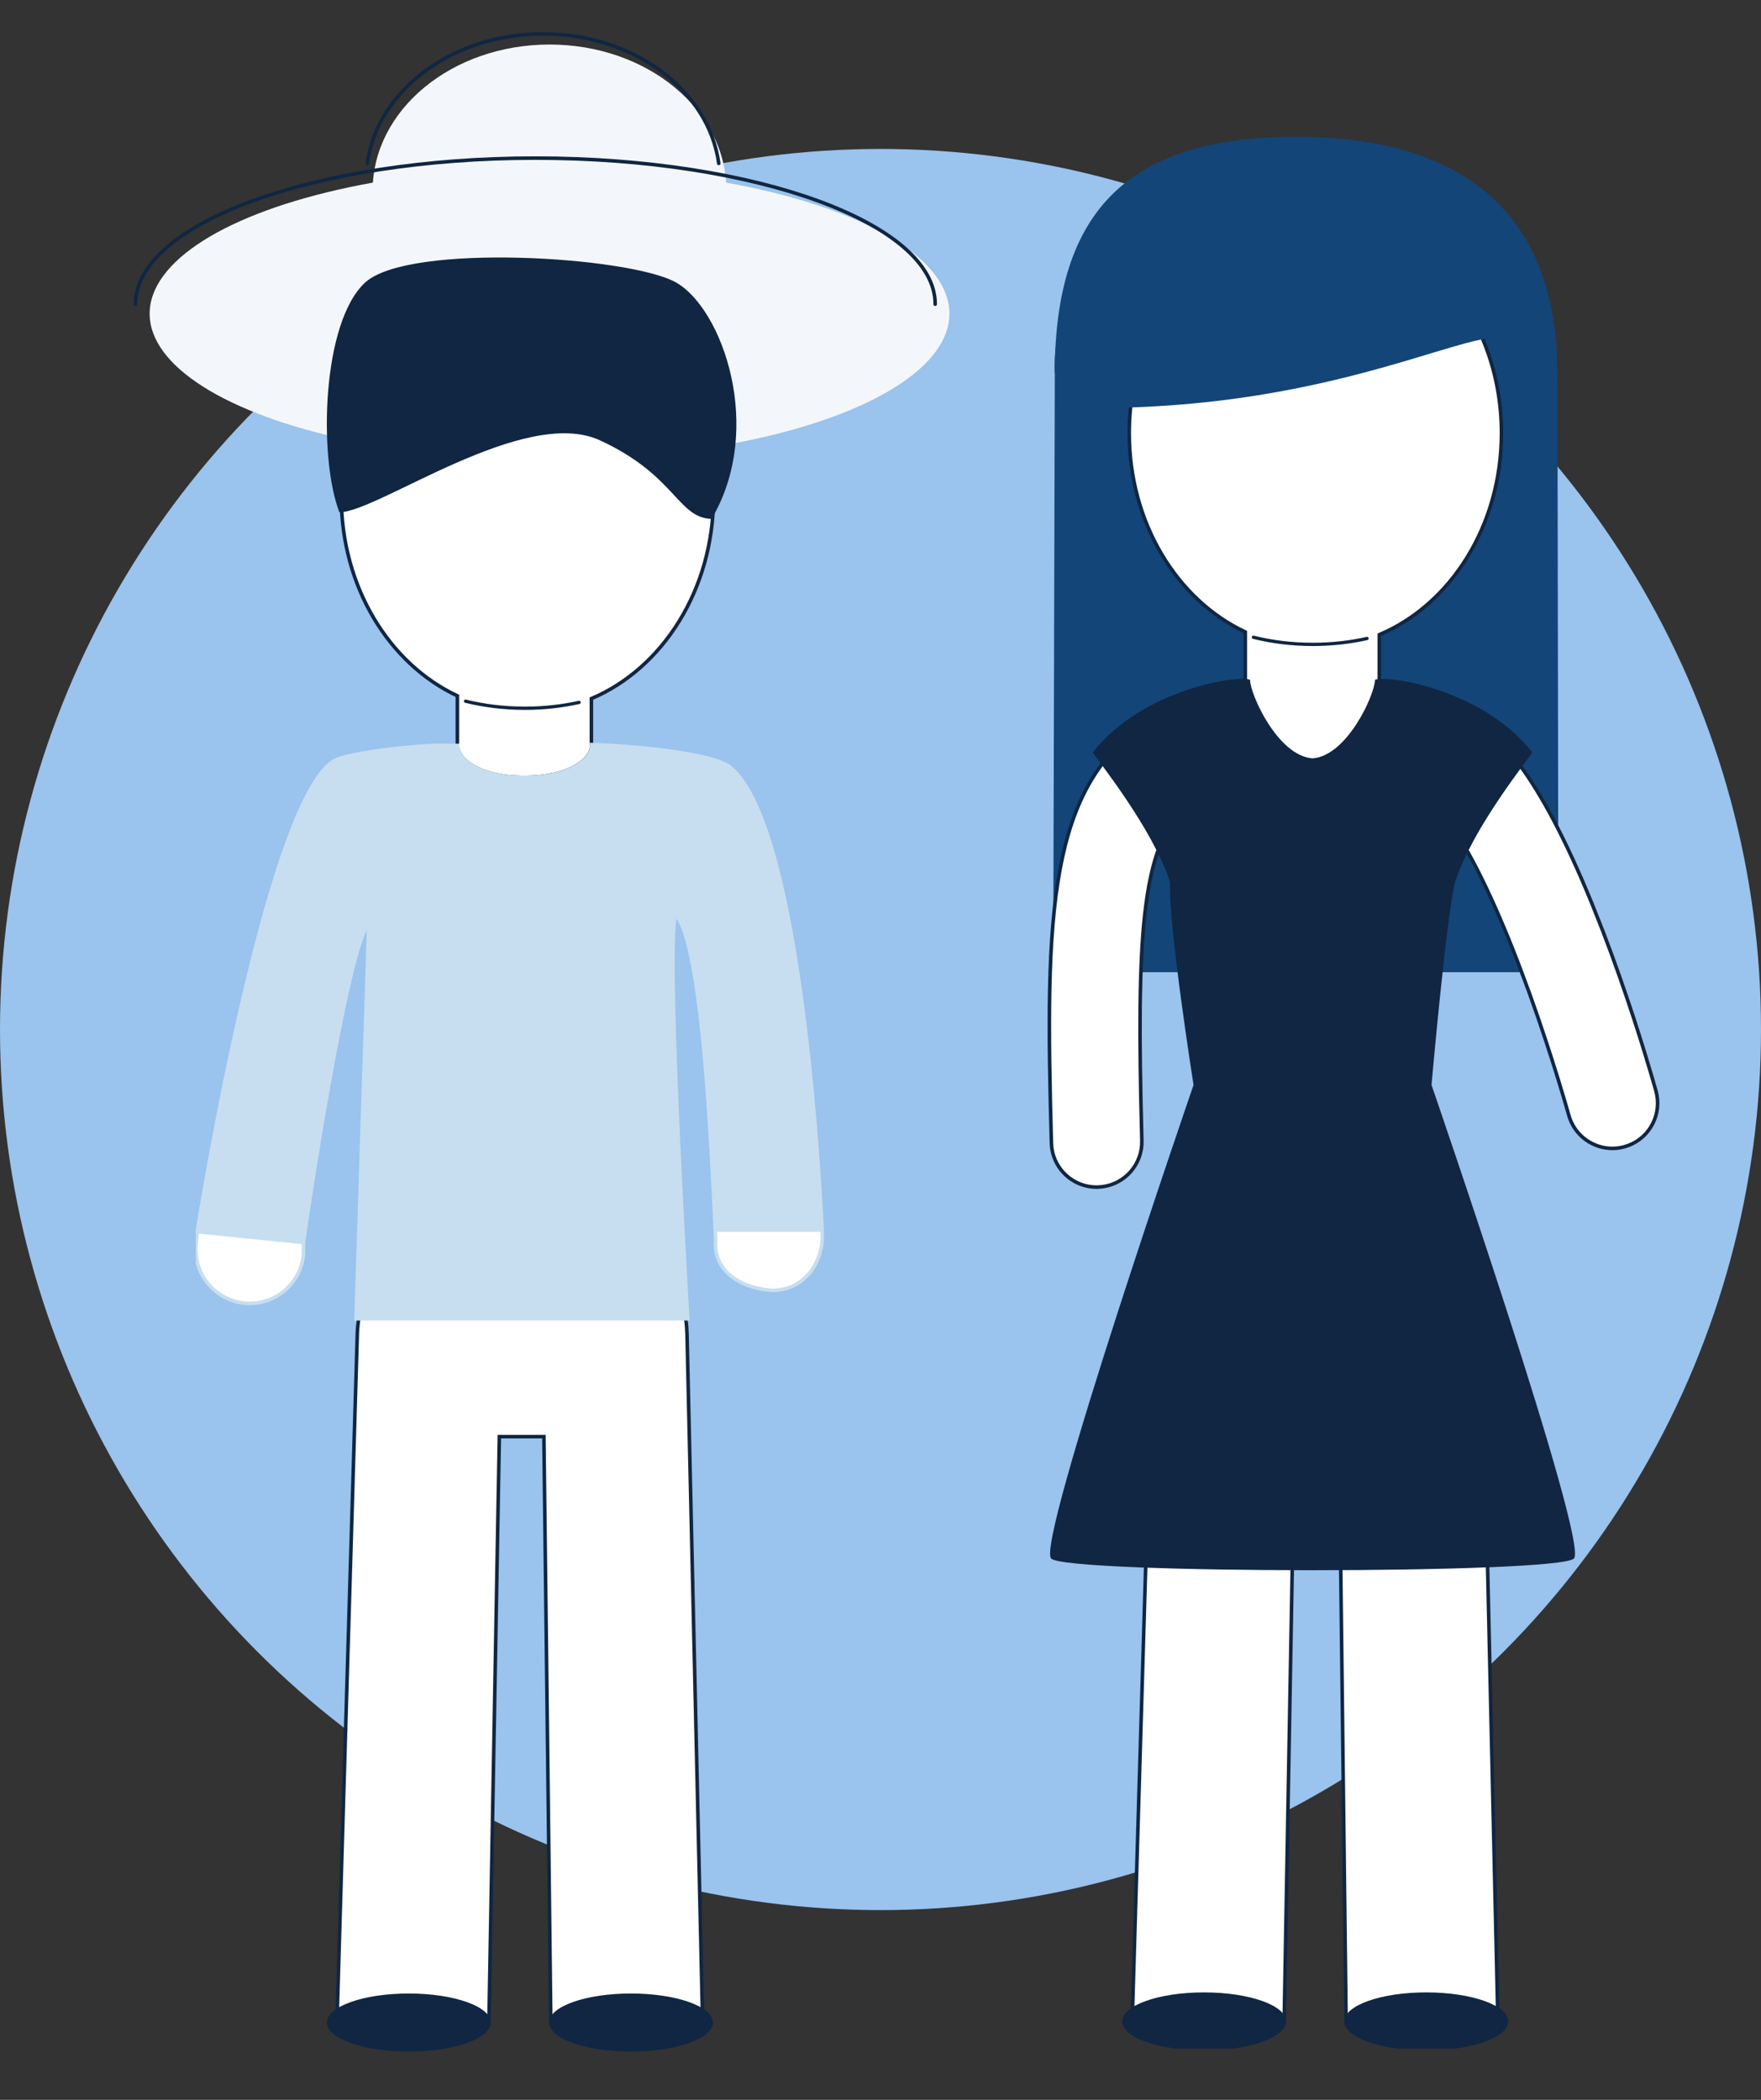 <svg xmlns="http://www.w3.org/2000/svg" width="52" height="62" viewBox="0 0 52 62" fill="none"><rect x="0" y="0" width="52" height="62" fill="#333333" stroke="none"/><circle cx="26" cy="30.398" r="26" fill="#9AC3ED"></circle><ellipse cx="16.227" cy="9.262" rx="11.808" ry="4.314" fill="#F3F7FB"></ellipse><ellipse cx="16.227" cy="5.629" rx="5.223" ry="4.314" fill="#F3F7FB"></ellipse><path d="M10.845 4.825C11.139 2.673 13.351 1 16.035 1C18.719 1 20.93 2.673 21.224 4.825" stroke="#102642" stroke-width="0.105" stroke-linecap="round"></path><g clip-path="url(#clip0_837_792)"><path d="M12.478 37.138H18.328C18.955 37.138 19.438 37.388 19.767 37.794C20.057 38.15 20.23 38.63 20.275 39.169L20.287 39.403L20.747 59.682L18.816 60.517L16.265 59.68L16.061 42.47V42.418H14.745L14.744 42.47L14.438 59.673C14.426 59.675 14.411 59.678 14.393 59.681C14.337 59.69 14.258 59.704 14.162 59.721C13.97 59.753 13.713 59.797 13.457 59.841L12.515 60.001C12.487 60.006 12.464 60.009 12.449 60.012C12.441 60.013 12.435 60.013 12.431 60.014C11.79 60.003 11.167 59.824 10.702 59.644C10.469 59.555 10.277 59.466 10.143 59.399C10.076 59.366 10.024 59.338 9.989 59.319C9.978 59.313 9.969 59.308 9.962 59.304L10.549 39.444C10.56 38.809 10.731 38.231 11.054 37.813C11.336 37.449 11.735 37.205 12.25 37.149L12.478 37.138Z" fill="white" stroke="#102642" stroke-width="0.105"></path><path d="M15.574 8.336C12.539 8.336 10.078 11.173 10.078 14.673C10.078 17.33 11.495 19.604 13.505 20.546V22.01C13.505 22.392 14.098 22.954 15.481 22.954C16.865 22.954 17.463 22.392 17.463 22.05V20.627C19.567 19.738 21.069 17.408 21.069 14.673C21.069 11.173 18.609 8.336 15.574 8.336Z" fill="white" stroke="#102642" stroke-width="0.105"></path><path d="M21.012 15.322C20.005 15.29 19.958 14.034 17.715 13.001C15.472 11.968 11.156 15.126 10.021 15.126C9.401 13.509 9.499 9.512 10.787 8.338C12.075 7.166 18.586 7.569 19.959 8.338C21.332 9.109 22.589 12.652 21.012 15.322Z" fill="#102642"></path><path fill-rule="evenodd" clip-rule="evenodd" d="M24.279 36.318C24.14 33.662 23.545 24.285 21.561 22.651C21.198 22.354 19.771 22.134 18.383 22.032C18.044 22.497 17.001 23.427 15.538 23.427C14.075 23.427 13.081 22.483 12.768 22.01C11.476 22.086 10.501 22.25 10.021 22.395C8.171 22.952 6.262 33.668 5.823 36.367L8.961 36.685C9.273 34.48 10.324 27.846 10.889 27.281C10.84 28.804 10.581 36.84 10.513 38.938H20.31C20.178 36.699 19.674 27.744 19.954 27.008C20.703 27.849 20.933 33.032 21.049 35.628L21.049 35.629C21.061 35.909 21.072 36.159 21.082 36.37L24.279 36.318Z" fill="#2584D8"></path><path d="M12.07 58.913C12.734 58.913 13.333 59.008 13.764 59.161C13.979 59.237 14.151 59.327 14.267 59.424C14.383 59.521 14.437 59.621 14.437 59.718C14.437 59.814 14.382 59.913 14.267 60.011C14.151 60.108 13.979 60.198 13.764 60.274C13.333 60.427 12.734 60.522 12.07 60.522C11.407 60.522 10.809 60.427 10.378 60.274C10.162 60.198 9.991 60.108 9.875 60.011C9.759 59.913 9.704 59.814 9.704 59.718C9.704 59.621 9.759 59.521 9.875 59.424C9.991 59.327 10.162 59.237 10.378 59.161C10.809 59.008 11.407 58.913 12.07 58.913Z" fill="#102642" stroke="#102642" stroke-width="0.105"></path><path d="M18.633 58.913C19.297 58.913 19.895 59.008 20.326 59.161C20.542 59.237 20.712 59.327 20.828 59.424C20.944 59.521 21 59.621 21 59.718C21 59.814 20.944 59.913 20.828 60.011C20.712 60.108 20.542 60.198 20.326 60.274C19.895 60.427 19.297 60.522 18.633 60.522C17.969 60.522 17.37 60.427 16.939 60.274C16.724 60.198 16.553 60.108 16.438 60.011C16.322 59.913 16.267 59.814 16.267 59.718C16.267 59.621 16.321 59.521 16.438 59.424C16.553 59.327 16.724 59.237 16.939 59.161C17.37 59.008 17.969 58.913 18.633 58.913Z" fill="#102642" stroke="#102642" stroke-width="0.105"></path><path d="M24.279 36.318C24.14 33.662 23.545 24.285 21.56 22.651C21.198 22.354 19.771 22.134 18.383 22.032C18.084 22.011 17.757 21.994 17.467 21.984V22.05C17.467 22.392 16.868 22.954 15.485 22.954C14.101 22.954 13.509 22.392 13.509 22.01C13.273 22.018 12.986 21.997 12.767 22.01C11.476 22.086 10.501 22.25 10.02 22.395C8.171 22.952 6.262 33.668 5.823 36.367L8.961 36.685C9.273 34.48 10.324 27.846 10.889 27.281C10.84 28.804 10.581 36.841 10.513 38.938H20.309C20.178 36.699 19.674 27.744 19.954 27.008C20.747 27.898 21.006 33.895 21.12 36.318H24.279Z" fill="#C7DEF0"></path><path d="M7.237 38.478C7.284 38.482 7.33 38.484 7.376 38.484C8.194 38.484 8.889 37.858 8.961 37.029V36.685L5.823 36.367L5.787 36.755C5.712 37.63 6.361 38.402 7.237 38.478Z" fill="white"></path><path d="M22.713 38.09C22.76 38.093 22.765 38.1 22.811 38.1C23.629 38.1 24.206 37.462 24.279 36.633V36.318H21.12C21.125 36.431 21.13 36.536 21.135 36.633C21.059 37.507 21.837 38.014 22.713 38.09Z" fill="white"></path><path d="M24.279 36.318C24.14 33.662 23.545 24.285 21.56 22.651C21.198 22.354 19.771 22.134 18.383 22.032C18.084 22.011 17.757 21.994 17.467 21.984V22.05C17.467 22.392 16.868 22.954 15.485 22.954C14.101 22.954 13.509 22.392 13.509 22.01C13.273 22.018 12.986 21.997 12.767 22.01C11.476 22.086 10.501 22.25 10.02 22.395C8.171 22.952 6.262 33.668 5.823 36.367M24.279 36.318V36.633C24.206 37.462 23.629 38.1 22.811 38.1C22.765 38.1 22.76 38.093 22.713 38.09C21.837 38.014 21.059 37.507 21.135 36.633C21.13 36.536 21.125 36.431 21.12 36.318M24.279 36.318H21.12M5.823 36.367L5.787 36.755C5.712 37.63 6.361 38.402 7.237 38.478C7.284 38.482 7.33 38.484 7.376 38.484C8.194 38.484 8.889 37.858 8.961 37.029V36.685M5.823 36.367L8.961 36.685M8.961 36.685C9.273 34.48 10.324 27.846 10.889 27.281C10.84 28.804 10.581 36.841 10.513 38.938H20.309C20.178 36.699 19.674 27.744 19.954 27.008C20.747 27.898 21.006 33.895 21.12 36.318" stroke="#C7DEF0" stroke-width="0.105"></path><path d="M13.747 20.703C14.29 20.838 14.882 20.912 15.5 20.912C16.061 20.912 16.599 20.851 17.1 20.739" stroke="#102642" stroke-width="0.097" stroke-linecap="round"></path></g><g clip-path="url(#clip1_837_792)"><path d="M46.018 28.706H31.1L31.147 11.017C31.147 11.017 30.655 5.236 38.4 5.236C46.145 5.236 45.989 11.05 45.989 11.05L46.018 28.706Z" fill="#134578"></path><path d="M38.84 6.45C35.805 6.45 33.345 9.287 33.345 12.787C33.345 15.443 34.762 17.718 36.772 18.66V20.124C36.772 20.505 37.364 21.067 38.748 21.067C40.131 21.067 40.729 20.505 40.729 20.164V18.74C42.834 17.852 44.336 15.522 44.336 12.787C44.336 9.287 41.875 6.45 38.84 6.45Z" fill="white" stroke="#102642" stroke-width="0.105"></path><path d="M37.012 18.816C37.556 18.952 38.147 19.026 38.766 19.026C39.326 19.026 39.865 18.965 40.366 18.852" stroke="#102642" stroke-width="0.097" stroke-linecap="round"></path><path d="M44.01 23.535C44.01 25.447 41.619 24.992 38.629 24.992C37.87 24.992 37.146 25.021 36.487 25.033C34.549 25.07 32.474 20.475 36.502 20.147C37.092 20.098 37.784 20.073 38.594 20.073C44.935 20.073 44.01 21.623 44.01 23.535Z" fill="white"></path><path d="M34.084 21.19C34.678 20.835 35.436 20.994 35.84 21.536L35.916 21.651C36.272 22.244 36.112 23.002 35.569 23.406L35.455 23.483C34.598 23.995 34.119 24.867 33.876 26.444C33.664 27.822 33.631 29.749 33.688 32.465L33.717 33.678C33.736 34.369 33.226 34.952 32.555 35.039L32.418 35.05H32.417C32.406 35.05 32.394 35.051 32.381 35.051C31.705 35.051 31.141 34.546 31.057 33.886L31.047 33.751C30.954 30.364 30.92 27.696 31.308 25.636C31.671 23.708 32.402 22.318 33.796 21.372L34.084 21.19Z" fill="white" stroke="#102642" stroke-width="0.105"></path><path d="M31.147 11.017C31.569 11.017 31.93 12.048 32.325 12.048C40.633 12.048 44.54 8.826 44.939 10.37C45.285 10.37 45.632 11.05 45.989 11.05C45.989 6.271 43.176 4.039 38.269 4.039C33.362 4.039 31.147 6.186 31.147 11.017Z" fill="#134578"></path><path d="M41.599 21.651C41.954 21.057 42.697 20.839 43.31 21.126L43.43 21.19C44.196 21.648 45.393 22.72 47.012 26.69L47.342 27.523C48.035 29.33 48.55 31.015 48.775 31.783L48.899 32.215V32.216C49.083 32.883 48.728 33.571 48.098 33.816L47.968 33.859C47.848 33.892 47.729 33.908 47.612 33.908C47.062 33.908 46.555 33.566 46.359 33.036L46.324 32.927C46.318 32.908 45.859 31.256 45.156 29.309L44.84 28.461C43.272 24.378 42.261 23.603 42.059 23.482H42.058C41.466 23.127 41.247 22.384 41.534 21.771L41.599 21.651Z" fill="white" stroke="#102642" stroke-width="0.105"></path><path d="M35.961 37.105H41.811C42.438 37.105 42.921 37.355 43.25 37.761C43.54 38.117 43.713 38.597 43.758 39.136L43.77 39.37L44.23 59.649L42.299 60.484L39.748 59.647L39.544 42.437V42.385H38.228L38.227 42.437L37.921 59.64C37.909 59.642 37.894 59.645 37.876 59.648C37.821 59.657 37.741 59.671 37.645 59.688C37.453 59.72 37.196 59.764 36.94 59.808L35.998 59.968C35.97 59.972 35.947 59.976 35.932 59.978C35.924 59.98 35.919 59.98 35.914 59.98C35.273 59.97 34.65 59.791 34.185 59.611C33.953 59.522 33.76 59.433 33.626 59.366C33.56 59.333 33.508 59.305 33.472 59.286C33.461 59.28 33.452 59.275 33.445 59.27L34.033 39.411C34.043 38.776 34.214 38.198 34.538 37.78C34.819 37.416 35.218 37.172 35.733 37.116L35.961 37.105Z" fill="white" stroke="#102642" stroke-width="0.105"></path><path d="M35.554 58.88C36.218 58.88 36.817 58.975 37.247 59.128C37.463 59.204 37.635 59.294 37.75 59.391C37.867 59.488 37.921 59.588 37.921 59.685C37.921 59.781 37.866 59.88 37.75 59.977C37.635 60.075 37.463 60.165 37.247 60.241C36.817 60.394 36.218 60.489 35.554 60.489C34.891 60.489 34.292 60.394 33.862 60.241C33.646 60.165 33.475 60.075 33.359 59.977C33.243 59.88 33.188 59.781 33.188 59.685C33.188 59.588 33.243 59.488 33.359 59.391C33.475 59.294 33.646 59.204 33.862 59.128C34.292 58.975 34.891 58.88 35.554 58.88Z" fill="#102642" stroke="#102642" stroke-width="0.105"></path><path d="M42.117 58.88C42.78 58.88 43.379 58.975 43.81 59.128C44.025 59.204 44.196 59.294 44.312 59.391C44.428 59.488 44.484 59.588 44.484 59.685C44.484 59.781 44.428 59.88 44.312 59.977C44.196 60.075 44.026 60.165 43.81 60.241C43.379 60.394 42.78 60.489 42.117 60.489C41.453 60.489 40.854 60.394 40.423 60.241C40.208 60.165 40.037 60.075 39.921 59.977C39.805 59.88 39.751 59.781 39.751 59.685C39.751 59.588 39.805 59.488 39.921 59.391C40.037 59.294 40.208 59.204 40.423 59.128C40.854 58.975 41.453 58.88 42.117 58.88Z" fill="#102642" stroke="#102642" stroke-width="0.105"></path><path d="M42.271 32.035C42.271 32.035 42.699 27.151 42.965 26.046C43.49 24.43 45.13 22.42 45.246 22.215C43.776 20.338 40.94 19.924 40.601 20.073C40.6 20.497 39.786 22.316 38.757 22.392C37.727 22.316 36.914 20.497 36.913 20.073C36.575 19.924 33.739 20.338 32.268 22.215C32.384 22.42 34.025 24.43 34.549 26.046C34.498 27.318 35.244 32.035 35.244 32.035C35.244 32.035 30.587 45.551 31.039 46.017C31.485 46.478 46.029 46.478 46.476 46.017C46.928 45.551 42.271 32.035 42.271 32.035Z" fill="#102642"></path></g><path d="M27.615 8.982C27.615 6.6 22.329 4.668 15.808 4.668C9.286 4.668 4 6.6 4 8.982" stroke="#102642" stroke-width="0.105" stroke-linecap="round"></path><defs><clipPath id="clip0_837_792"><rect width="18.565" height="53.796" fill="white" transform="translate(5.781 7.603)"></rect></clipPath><clipPath id="clip1_837_792"><rect width="18.066" height="56.446" fill="white" transform="translate(30.934 4.039)"></rect></clipPath></defs></svg>